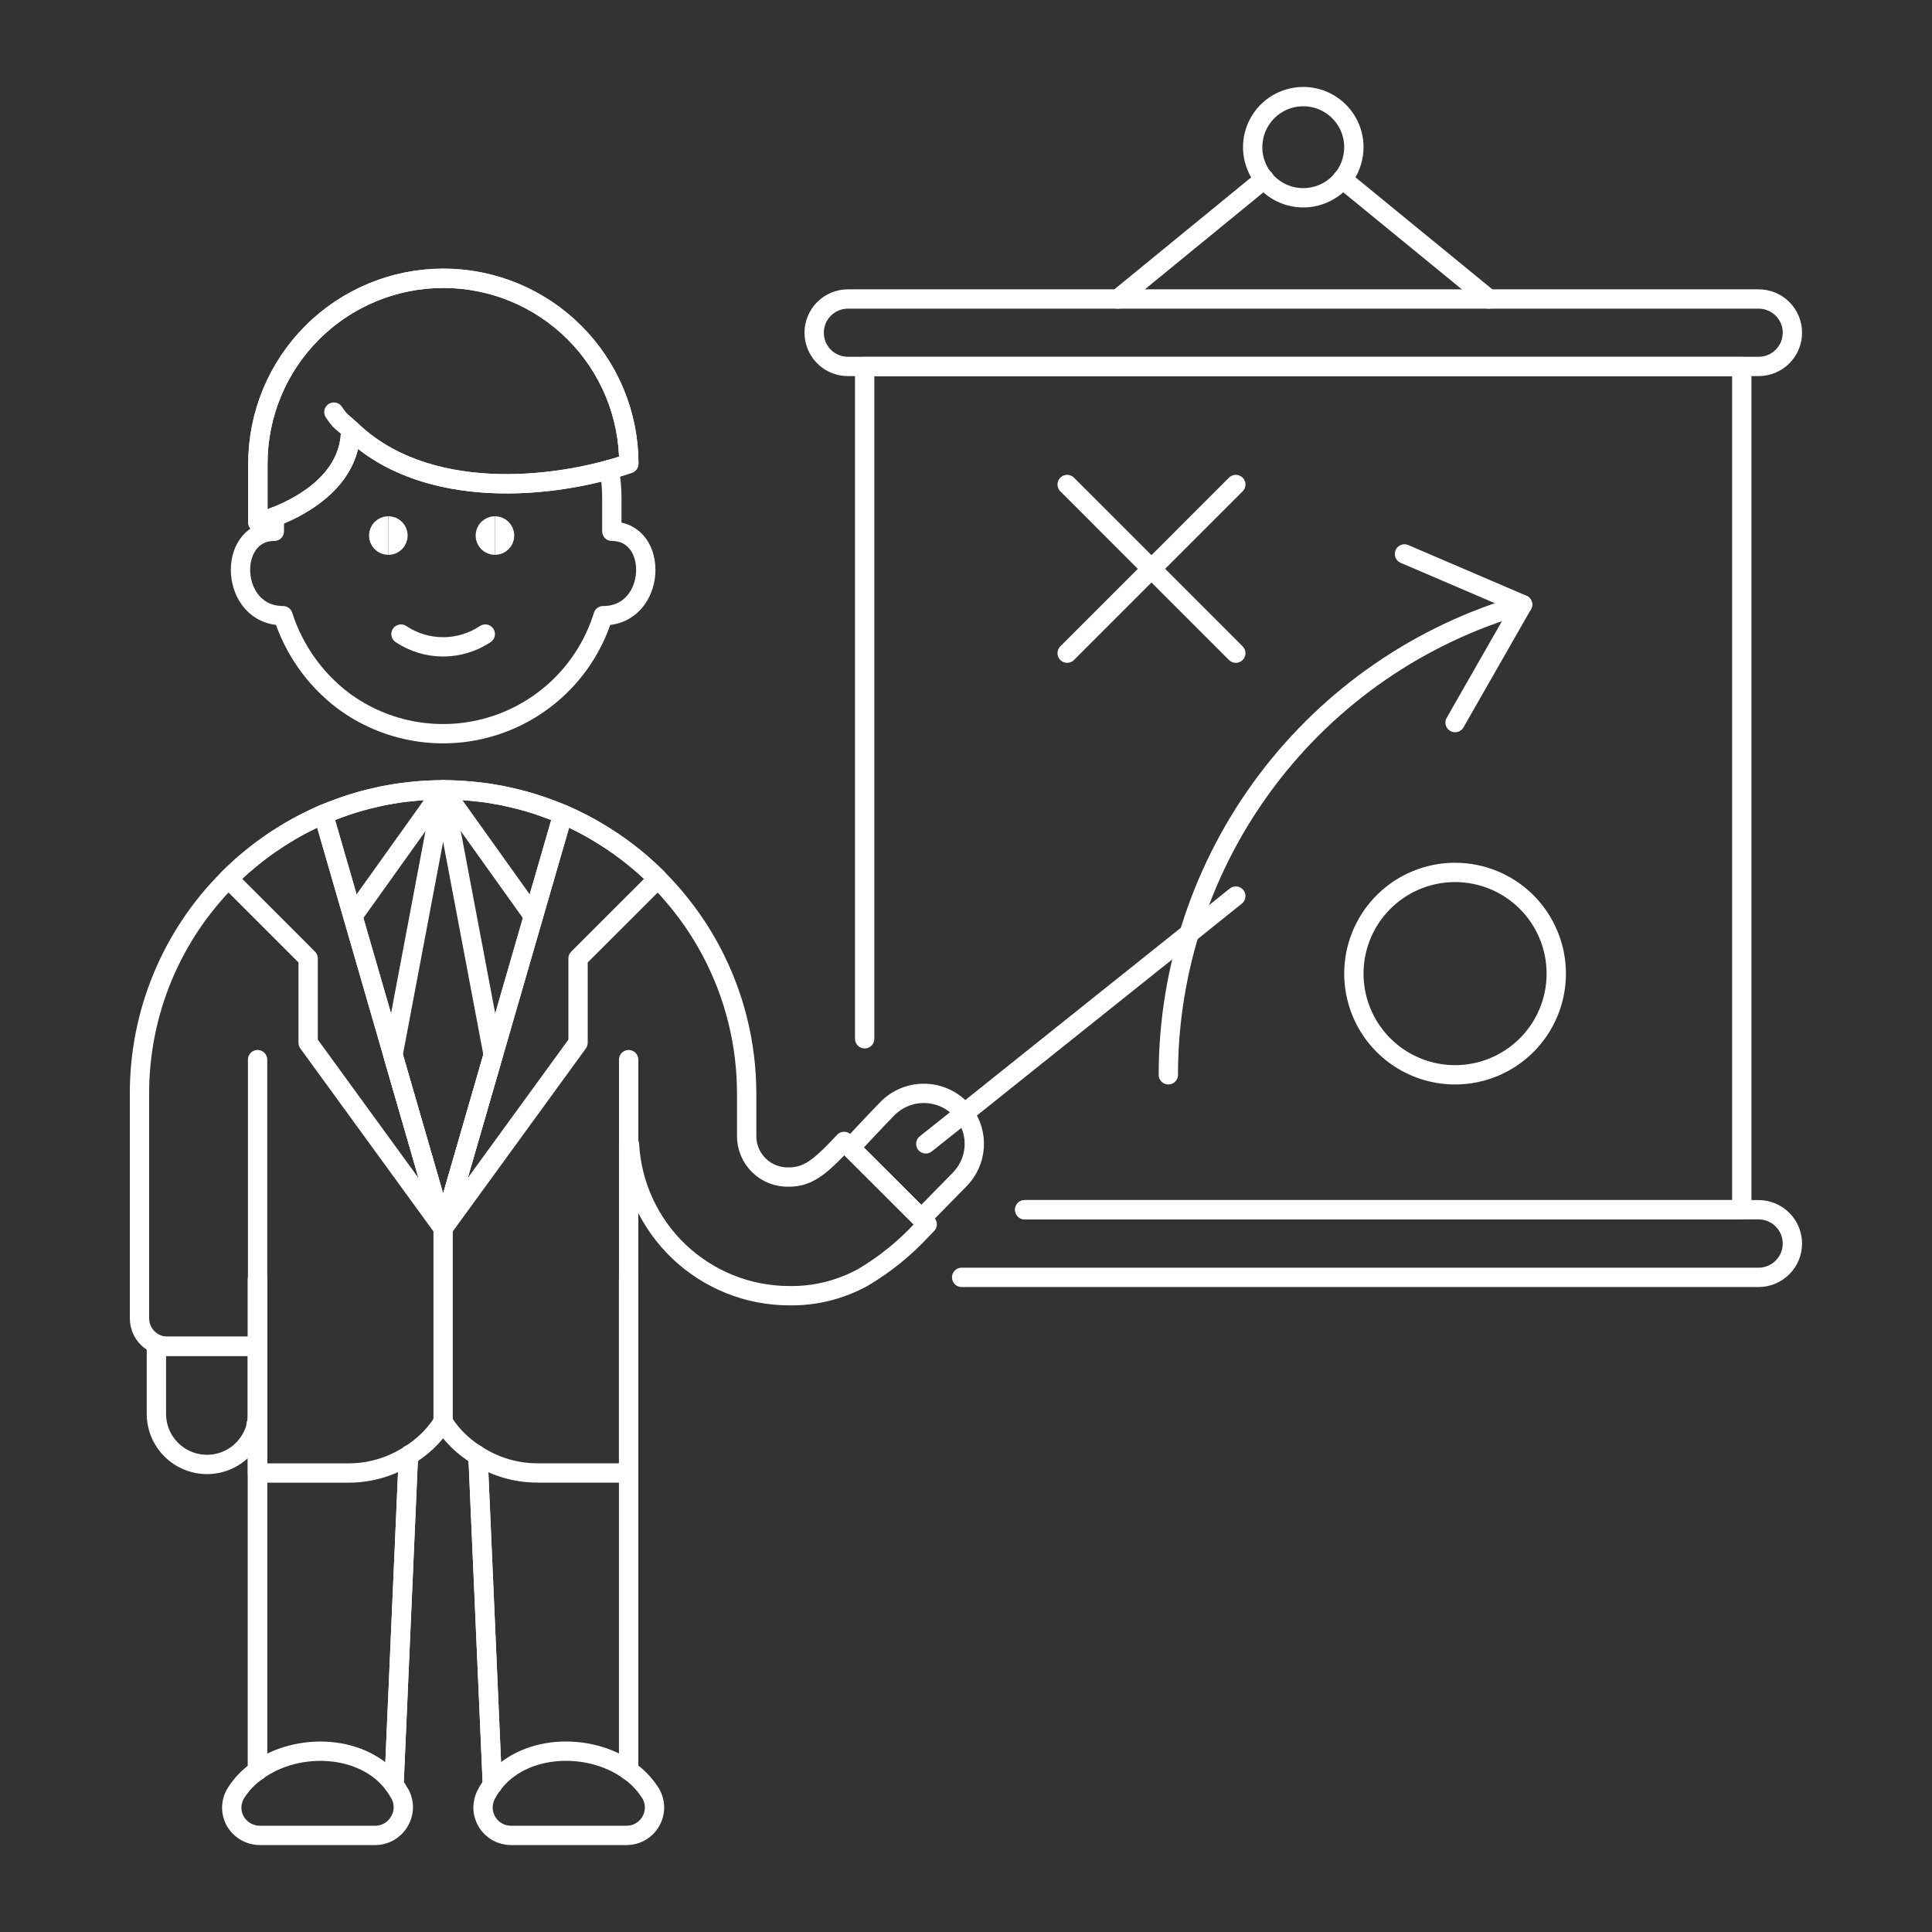 <?xml version="1.0" encoding="UTF-8"?>
<svg xmlns="http://www.w3.org/2000/svg" fill="none" viewBox="0 0 100 100" height="400" width="400">
  <rect x="0" y="0" width="100" height="100" fill="#333333" stroke="none"/>
  <path stroke="#ffffff" stroke-linecap="round" stroke-linejoin="round" d="M80.552 50.394C80.552 51.43 80.245 52.443 79.669 53.304C79.094 54.166 78.276 54.837 77.319 55.233C76.361 55.63 75.308 55.733 74.292 55.531C73.276 55.329 72.343 54.83 71.61 54.098C70.878 53.365 70.379 52.432 70.177 51.416C69.975 50.4 70.078 49.347 70.475 48.389C70.871 47.432 71.543 46.614 72.404 46.039C73.265 45.463 74.278 45.156 75.314 45.156C76.703 45.156 78.035 45.708 79.018 46.69C80 47.672 80.552 49.005 80.552 50.394V50.394Z"></path>
  <path stroke="#ffffff" stroke-linecap="round" stroke-linejoin="round" d="M60.473 55.632C60.474 50.135 62.263 44.787 65.57 40.396C68.877 36.005 73.523 32.81 78.807 31.292"></path>
  <path stroke="#ffffff" stroke-linecap="round" stroke-linejoin="round" d="M72.695 28.672L78.807 31.292L75.315 37.402"></path>
  <path stroke="#ffffff" stroke-linecap="round" stroke-linejoin="round" d="M55.236 25.078L63.965 33.808"></path>
  <path stroke="#ffffff" stroke-linecap="round" stroke-linejoin="round" d="M63.965 25.078L55.236 33.808"></path>
  <path stroke="#ffffff" stroke-linecap="round" stroke-linejoin="round" d="M13.329 73.73H13.256"></path>
  <path stroke="#ffffff" stroke-linecap="round" stroke-linejoin="round" d="M23.021 73.73H22.846"></path>
  <path stroke="#ffffff" stroke-linecap="round" stroke-linejoin="round" d="M53.04 62.616H90.154V18.973H44.755V53.766"></path>
  <path stroke="#ffffff" stroke-linecap="round" stroke-linejoin="round" d="M91.027 15.476H43.887C43.424 15.476 42.98 15.66 42.653 15.987C42.325 16.314 42.141 16.758 42.141 17.221V17.221C42.141 17.684 42.325 18.128 42.652 18.456C42.98 18.783 43.424 18.967 43.887 18.967H91.027C91.49 18.967 91.934 18.783 92.262 18.456C92.59 18.128 92.774 17.684 92.774 17.221V17.221C92.774 16.992 92.729 16.765 92.641 16.553C92.553 16.341 92.424 16.149 92.262 15.987C92.1 15.825 91.907 15.696 91.695 15.608C91.483 15.521 91.256 15.476 91.027 15.476V15.476Z"></path>
  <path stroke="#ffffff" stroke-linecap="round" stroke-linejoin="round" d="M53.04 62.616H91.024C91.488 62.616 91.933 62.8 92.261 63.129C92.59 63.457 92.774 63.902 92.774 64.366C92.774 64.83 92.59 65.275 92.261 65.603C91.933 65.932 91.488 66.116 91.024 66.116H49.775"></path>
  <path stroke="#ffffff" stroke-linecap="round" stroke-linejoin="round" d="M77.066 15.476L69.478 9.267"></path>
  <path stroke="#ffffff" stroke-linecap="round" stroke-linejoin="round" d="M65.445 9.267L57.857 15.476"></path>
  <path stroke="#ffffff" stroke-linecap="round" stroke-linejoin="round" d="M70.076 7.618C70.076 8.136 69.923 8.642 69.635 9.073C69.347 9.504 68.939 9.84 68.46 10.038C67.981 10.237 67.455 10.289 66.947 10.188C66.439 10.087 65.972 9.838 65.605 9.471C65.239 9.105 64.99 8.638 64.888 8.13C64.787 7.622 64.839 7.096 65.037 6.617C65.236 6.138 65.571 5.729 66.002 5.441C66.433 5.154 66.939 5 67.457 5C68.151 5 68.817 5.276 69.309 5.767C69.8 6.258 70.076 6.924 70.076 7.618Z"></path>
  <path stroke="#ffffff" stroke-linecap="round" stroke-linejoin="round" d="M32.538 91.634V79.867V76.24V66.2"></path>
  <path stroke="#ffffff" stroke-linecap="round" stroke-linejoin="round" d="M24.66 75.3C24.717 75.459 24.75 75.625 24.76 75.793L25.485 92.377"></path>
  <path stroke="#ffffff" stroke-linecap="round" stroke-linejoin="round" d="M13.329 66.2V69.682V73.179V73.73V76.24V91.648"></path>
  <path stroke="#ffffff" stroke-linecap="round" stroke-linejoin="round" d="M20.394 92.374L21.12 75.79C21.132 75.623 21.161 75.458 21.207 75.297"></path>
  <path stroke="#ffffff" stroke-linecap="round" stroke-linejoin="round" d="M32.538 91.634V79.867V76.24V66.2"></path>
  <path stroke="#ffffff" stroke-linecap="round" stroke-linejoin="round" d="M24.66 75.3C24.717 75.459 24.75 75.625 24.76 75.793L25.485 92.377"></path>
  <path stroke="#ffffff" stroke-linecap="round" stroke-linejoin="round" d="M13.329 66.2V69.682V73.179V73.73V76.24V91.648"></path>
  <path stroke="#ffffff" stroke-linecap="round" stroke-linejoin="round" d="M20.394 92.374L21.12 75.79C21.132 75.623 21.161 75.458 21.207 75.297"></path>
  <path stroke="#ffffff" stroke-linecap="round" stroke-linejoin="round" d="M49.673 61.049C49.122 61.6 48.629 62.123 48.136 62.616L47.686 63.066L44.015 59.4C44.552 58.849 45.161 58.167 45.959 57.354C46.454 56.866 47.121 56.593 47.816 56.593C48.511 56.593 49.178 56.866 49.673 57.354C49.759 57.439 49.837 57.531 49.906 57.63C50.283 58.133 50.467 58.755 50.424 59.383C50.381 60.01 50.115 60.601 49.673 61.049V61.049Z"></path>
  <path stroke="#ffffff" stroke-linecap="round" stroke-linejoin="round" d="M20.656 94.3C20.529 94.514 20.348 94.691 20.132 94.814C19.915 94.936 19.671 95.001 19.422 95H13.445C13.184 94.998 12.929 94.927 12.705 94.795C12.481 94.663 12.295 94.473 12.168 94.246C12.044 94.016 11.985 93.757 11.997 93.496C12.01 93.235 12.094 92.983 12.24 92.766C12.526 92.326 12.896 91.946 13.329 91.648C15.418 90.14 18.842 90.285 20.394 92.374C20.51 92.534 20.612 92.708 20.714 92.882C20.829 93.103 20.884 93.35 20.874 93.599C20.864 93.847 20.789 94.089 20.656 94.3V94.3Z"></path>
  <path stroke="#ffffff" stroke-linecap="round" stroke-linejoin="round" d="M33.7 94.246C33.575 94.476 33.39 94.667 33.165 94.8C32.94 94.933 32.683 95.002 32.422 95H26.445C26.196 95 25.952 94.935 25.735 94.813C25.519 94.69 25.338 94.514 25.209 94.301C25.081 94.088 25.009 93.846 25.002 93.597C24.995 93.348 25.052 93.102 25.168 92.882C25.261 92.704 25.367 92.534 25.487 92.374C27.025 90.285 30.449 90.14 32.538 91.634C32.975 91.936 33.348 92.321 33.638 92.766C33.783 92.983 33.865 93.236 33.876 93.497C33.887 93.758 33.826 94.017 33.7 94.246V94.246Z"></path>
  <path stroke="#ffffff" stroke-linecap="round" stroke-linejoin="round" d="M13.333 73.18C13.333 73.875 13.057 74.541 12.566 75.032C12.075 75.523 11.409 75.799 10.714 75.799C10.019 75.799 9.353 75.523 8.862 75.032C8.371 74.541 8.095 73.875 8.095 73.18V69.687H13.333V73.18Z"></path>
  <path stroke="#ffffff" stroke-linecap="round" stroke-linejoin="round" d="M31.537 24.3C31.624 24.784 31.668 25.274 31.668 25.765V27.5C34.163 27.5 33.989 31.867 31.233 31.867H31.218C30.807 33.194 30.084 34.403 29.109 35.392C28.134 36.381 26.935 37.122 25.614 37.551C24.293 37.981 22.888 38.087 21.518 37.86C20.147 37.633 18.852 37.081 17.739 36.249C16.285 35.139 15.207 33.609 14.649 31.867C11.878 31.867 11.718 27.5 14.199 27.5V26.75"></path>
  <path stroke="#ffffff" d="M20.1 28.22C19.824 28.22 19.6 27.996 19.6 27.72C19.6 27.444 19.824 27.22 20.1 27.22"></path>
  <path stroke="#ffffff" d="M20.1 28.22C20.376 28.22 20.6 27.996 20.6 27.72C20.6 27.444 20.376 27.22 20.1 27.22"></path>
  <path stroke="#ffffff" d="M25.618 28.22C25.342 28.22 25.118 27.996 25.118 27.72C25.118 27.444 25.342 27.22 25.618 27.22"></path>
  <path stroke="#ffffff" d="M25.618 28.22C25.894 28.22 26.118 27.996 26.118 27.72C26.118 27.444 25.894 27.22 25.618 27.22"></path>
  <path stroke="#ffffff" stroke-linecap="round" stroke-linejoin="round" d="M20.754 32.82C21.4 33.251 22.159 33.481 22.936 33.481C23.713 33.481 24.472 33.251 25.118 32.82"></path>
  <path stroke="#ffffff" stroke-linecap="round" stroke-linejoin="round" d="M18.148 22.242C21.976 25.954 28.578 25.342 32.548 23.997C32.547 22.736 32.298 21.488 31.815 20.324C31.331 19.16 30.623 18.102 29.731 17.211C28.839 16.32 27.78 15.614 26.615 15.132C25.45 14.65 24.202 14.403 22.941 14.404C20.395 14.406 17.954 15.419 16.155 17.221C14.356 19.022 13.346 21.465 13.348 24.011V27.043C13.348 27.043 18.148 25.843 18.148 22.243"></path>
  <path stroke="#ffffff" stroke-linecap="round" stroke-linejoin="round" d="M18.148 22.242C21.976 25.954 28.578 25.342 32.548 23.997C32.547 22.736 32.298 21.488 31.815 20.324C31.331 19.16 30.623 18.102 29.731 17.211C28.839 16.32 27.78 15.614 26.615 15.132C25.45 14.65 24.202 14.403 22.941 14.404C20.395 14.406 17.954 15.419 16.155 17.221C14.356 19.022 13.346 21.465 13.348 24.011V27.043C13.348 27.043 18.148 25.843 18.148 22.243"></path>
  <path stroke="#ffffff" stroke-linecap="round" stroke-linejoin="round" d="M18.148 22.242C17.706 21.812 17.642 21.88 17.282 21.331"></path>
  <path stroke="#ffffff" stroke-linecap="round" stroke-linejoin="round" d="M63.965 46.38L61.542 48.325L52.735 55.362L49.906 57.625L47.918 59.206"></path>
  <path stroke="#ffffff" stroke-linecap="round" stroke-linejoin="round" d="M47.99 63.37L47.7 63.67C46.817 64.624 45.8 65.445 44.682 66.108C43.507 66.759 42.181 67.089 40.838 67.065C38.722 67.06 36.688 66.246 35.152 64.789C33.617 63.332 32.698 61.343 32.582 59.23L32.538 59.201V76.24H27.823C26.7 76.241 25.601 75.914 24.66 75.3C24.01 74.898 23.451 74.365 23.021 73.733C22.989 73.697 22.959 73.658 22.933 73.617C22.908 73.658 22.879 73.697 22.846 73.733C22.416 74.365 21.857 74.898 21.207 75.3C20.267 75.915 19.168 76.243 18.044 76.243H13.329V69.682H8.671C8.48 69.683 8.291 69.646 8.115 69.573C7.939 69.5 7.778 69.393 7.644 69.258C7.509 69.124 7.402 68.963 7.329 68.787C7.256 68.611 7.219 68.422 7.22 68.231V56.6C7.217 54.536 7.622 52.491 8.411 50.584C9.201 48.677 10.359 46.944 11.82 45.486C12.711 44.597 13.704 43.818 14.779 43.164C15.19 42.906 15.617 42.672 16.056 42.464C16.274 42.348 16.506 42.246 16.738 42.145C16.767 42.13 16.782 42.13 16.811 42.116C17.057 42.016 17.289 41.927 17.536 41.84C18.081 41.634 18.638 41.464 19.205 41.332L19.771 41.202C19.88 41.174 19.992 41.155 20.104 41.144C20.467 41.068 20.834 41.015 21.204 40.984C22.351 40.849 23.51 40.849 24.657 40.984C25.027 41.015 25.394 41.068 25.757 41.144C25.869 41.155 25.981 41.174 26.09 41.202L26.656 41.332C27.223 41.464 27.78 41.634 28.325 41.84C28.571 41.927 28.804 42.014 29.05 42.116C29.079 42.13 29.094 42.13 29.123 42.145C29.355 42.245 29.587 42.345 29.805 42.464C30.244 42.672 30.671 42.906 31.082 43.164C31.299 43.295 31.502 43.426 31.72 43.571C33.853 45.01 35.6 46.95 36.808 49.222C38.015 51.494 38.647 54.027 38.647 56.6V58.776C38.643 59.063 38.697 59.348 38.806 59.613C38.915 59.878 39.077 60.119 39.282 60.319C39.487 60.52 39.731 60.677 39.998 60.781C40.266 60.885 40.551 60.933 40.838 60.923C41.766 60.923 42.376 60.459 43.391 59.4L43.691 59.081L47.99 63.37Z"></path>
  <path stroke="#ffffff" stroke-linecap="round" stroke-linejoin="round" d="M32.539 59.212V54.847"></path>
  <path stroke="#ffffff" stroke-linecap="round" stroke-linejoin="round" d="M13.333 69.687V54.847"></path>
  <path stroke="#ffffff" stroke-linecap="round" stroke-linejoin="round" d="M22.936 63.576L29.136 42.15C27.177 41.312 25.069 40.88 22.939 40.88C20.808 40.88 18.7 41.312 16.741 42.15L22.936 63.576Z"></path>
  <path stroke="#ffffff" stroke-linecap="round" stroke-linejoin="round" d="M22.936 63.576L16.736 42.149C14.902 42.938 13.234 44.069 11.823 45.482L15.95 49.609V53.974L22.936 63.576Z"></path>
  <path stroke="#ffffff" stroke-linecap="round" stroke-linejoin="round" d="M22.936 63.576L29.136 42.149C30.971 42.938 32.638 44.069 34.05 45.482L29.92 49.609V53.974L22.936 63.576Z"></path>
  <path stroke="#ffffff" stroke-linecap="round" stroke-linejoin="round" d="M22.936 40.879L20.341 54.608L22.936 63.576L25.53 54.608L22.936 40.879Z"></path>
  <path stroke="#ffffff" stroke-linecap="round" stroke-linejoin="round" d="M22.936 73.616V63.576"></path>
  <path stroke="#ffffff" stroke-linecap="round" stroke-linejoin="round" d="M27.609 47.421L22.936 40.879L18.263 47.421"></path>
</svg>
